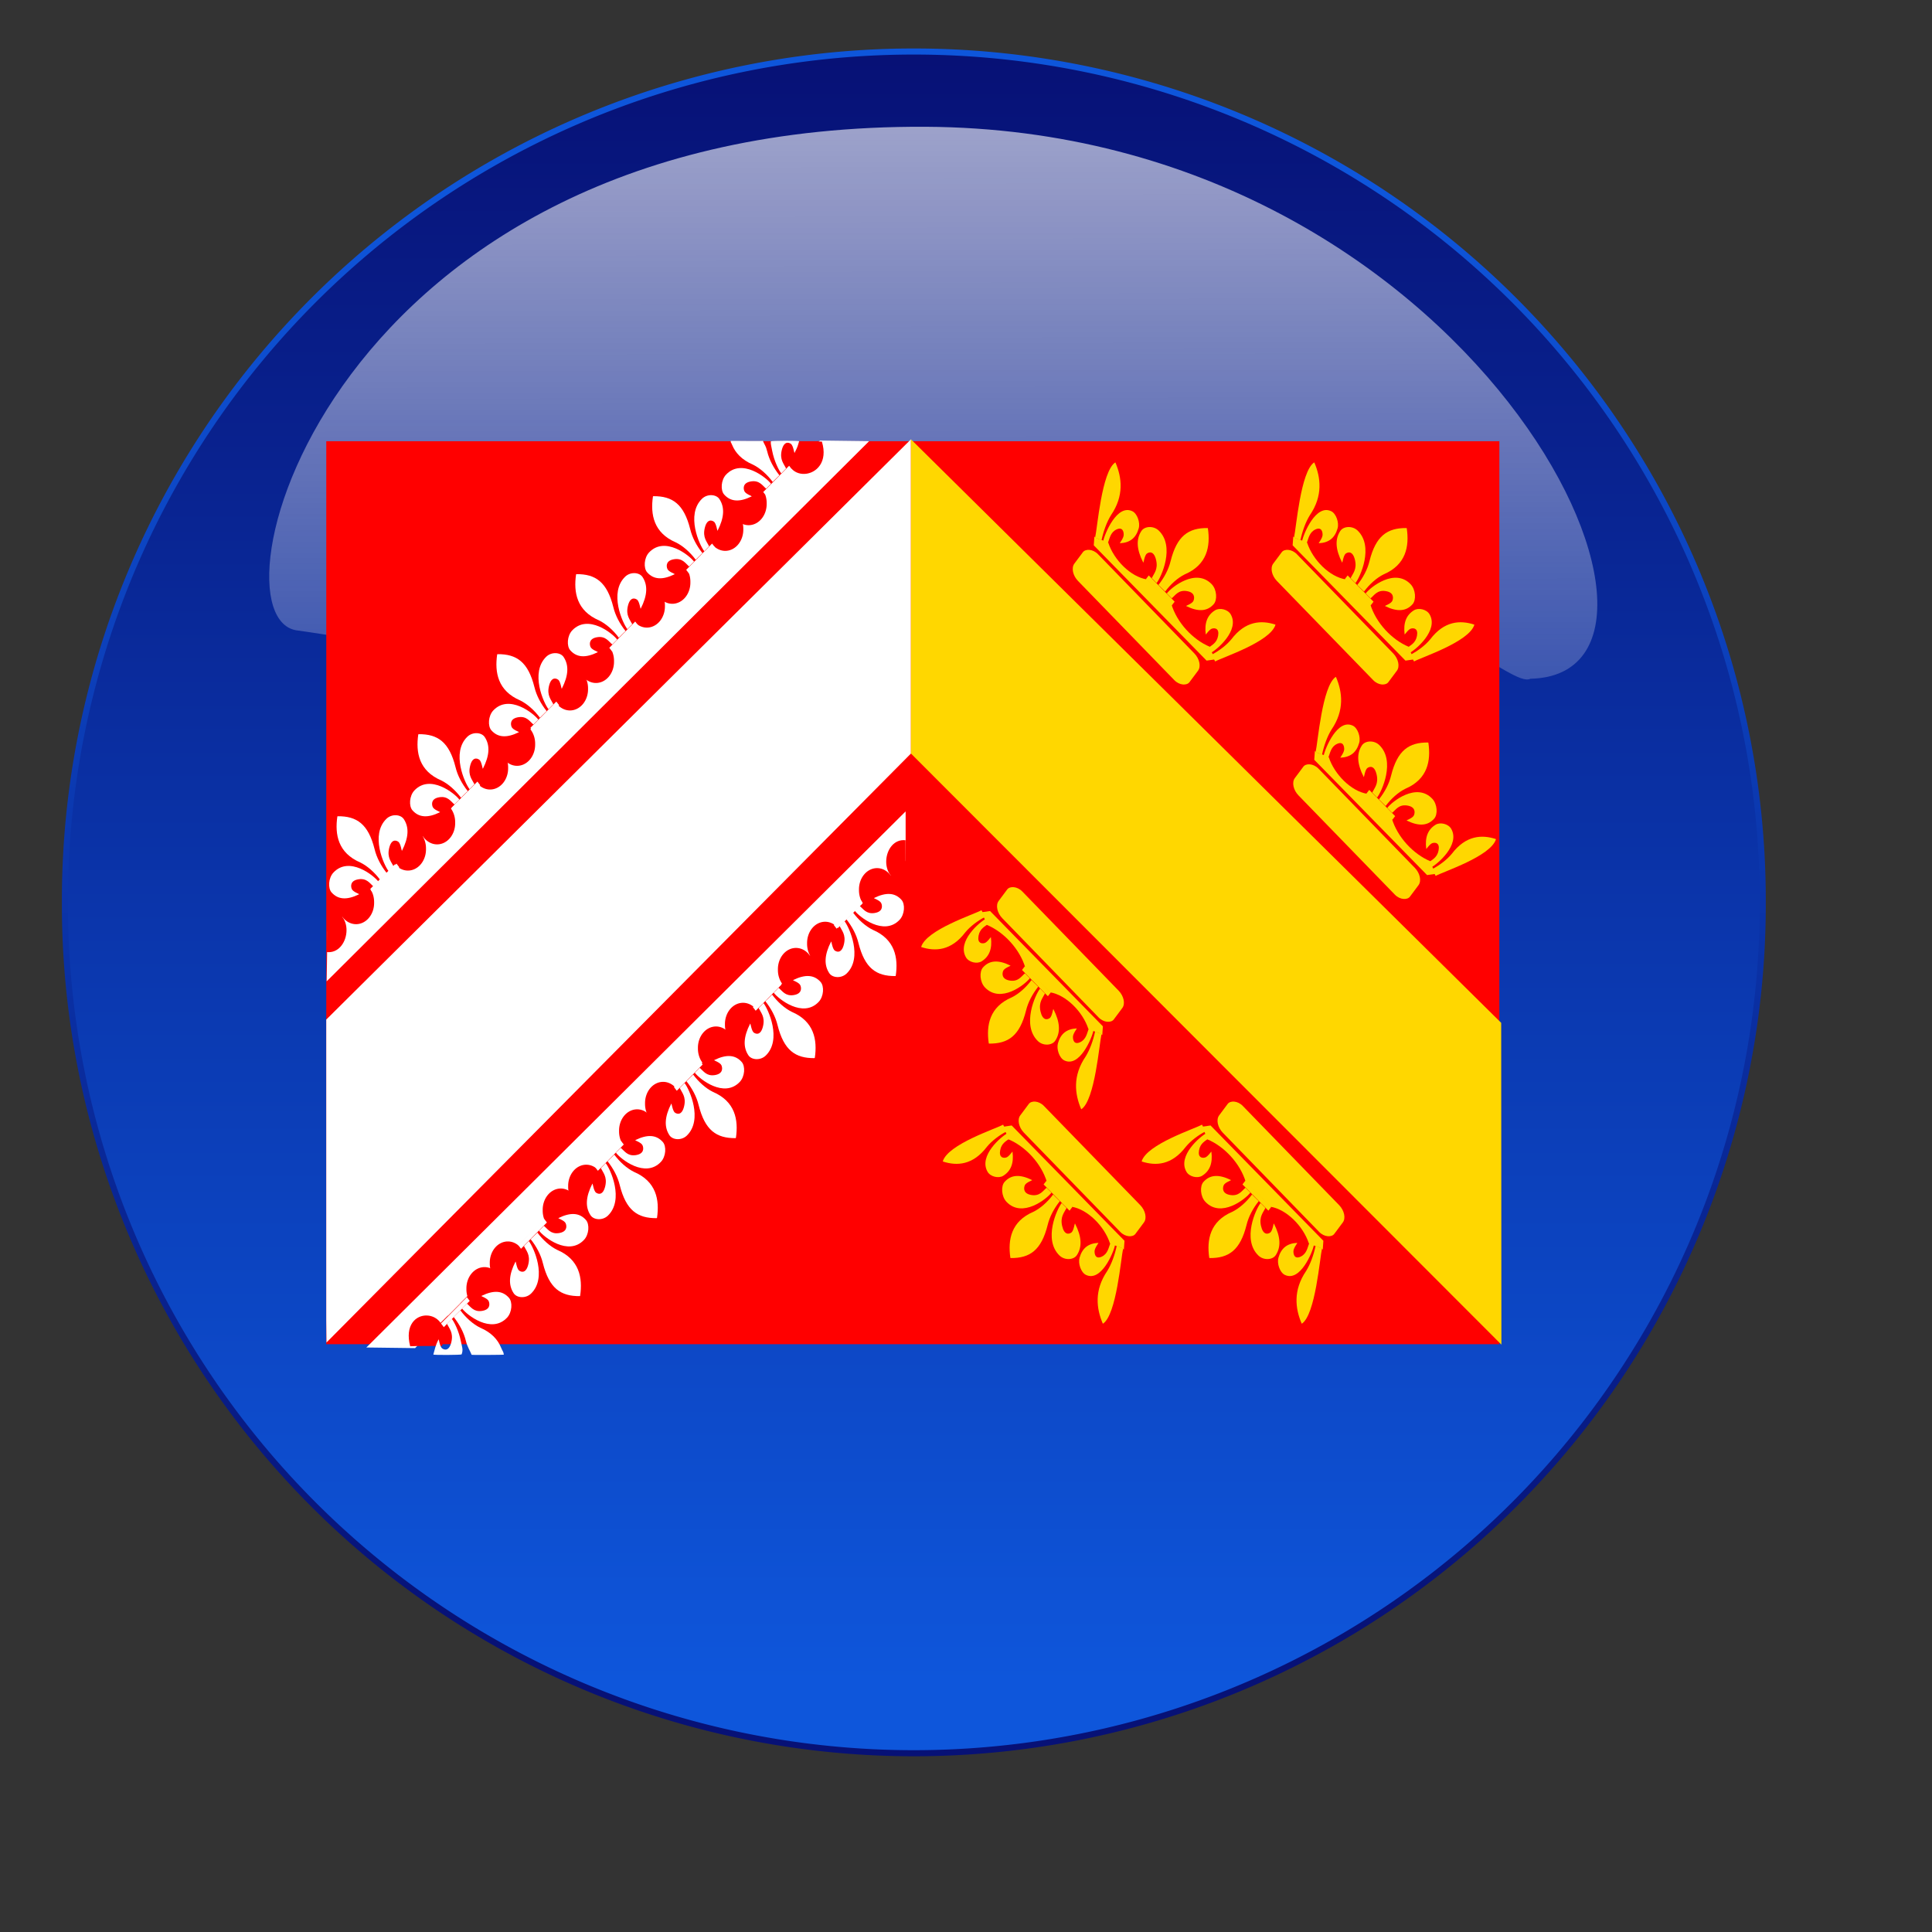 <?xml version="1.0"?><svg width="433.333" height="433.333" xmlns="http://www.w3.org/2000/svg" xmlns:xlink="http://www.w3.org/1999/xlink">
 <rect width="100%" height="100%" fill="#333333" stroke="none"/>
 <defs>
  <linearGradient id="linearGradient1702">
   <stop stop-color="#ffffff" stop-opacity="0.691" offset="0" id="stop1703"/>
   <stop stop-color="#ffffff" stop-opacity="0" offset="1" id="stop1704"/>
  </linearGradient>
  <linearGradient id="linearGradient1697">
   <stop stop-color="#0e56db" offset="0" id="stop1698"/>
   <stop stop-color="#071176" offset="1" id="stop1699"/>
  </linearGradient>
  <linearGradient y2="0" y1="0.962" xlink:href="#linearGradient1697" x2="0.435" x1="0.435" id="linearGradient1076"/>
  <linearGradient y2="0.934" y1="0.078" xlink:href="#linearGradient1697" x2="0.492" x1="0.492" id="linearGradient1077"/>
  <linearGradient y2="1.321" y1="-0.038" xlink:href="#linearGradient1702" x2="0.483" x1="0.479" id="linearGradient1078"/>
  <symbol xmlns:xlink="http://www.w3.org/1999/xlink" width="258.72pt" id="svg_181" height="6.1cm">
   <defs>

   </defs>
   <rect fill="#ff0000" fill-rule="evenodd" y="1.32" x="0.004" width="322.839" id="svg_180" height="215.002"/>
   <path fill="#ffffff" fill-rule="evenodd" stroke-width="0.994" stroke-opacity="0.548" id="svg_179" d="m0.33,118.08l-0.218,11.849l149.286,-128.621l-13.522,-0.148l-135.546,116.92l0,0l0,0l0,0l0,0l0,0z"/>
   <path fill="#ff0000" fill-rule="evenodd" transform="matrix(2.625, 0, 0, 2.664, 7.079, 200.994)" id="svg_178" d="m43.477,-69.386a1.895,1.895 0 1 0 -3.789,0a1.895,1.895 0 1 0 3.789,0z"/>
   <path fill="#ff0000" fill-rule="evenodd" transform="matrix(2.625, 0, 0, 2.664, 0.647, 207.106)" id="svg_177" d="m43.477,-69.386a1.895,1.895 0 1 0 -3.789,0a1.895,1.895 0 1 0 3.789,0z"/>
   <path fill="#ff0000" fill-rule="evenodd" transform="matrix(2.625, 0, 0, 2.664, -13.917, 219.707)" id="svg_176" d="m43.477,-69.386a1.895,1.895 0 1 0 -3.789,0a1.895,1.895 0 1 0 3.789,0z"/>
   <path fill="#ff0000" fill-rule="evenodd" transform="matrix(2.625, 0, 0, 2.664, -20.923, 225.379)" id="svg_175" d="m43.477,-69.386a1.895,1.895 0 1 0 -3.789,0a1.895,1.895 0 1 0 3.789,0z"/>
   <path fill="#ff0000" fill-rule="evenodd" transform="matrix(2.625, 0, 0, 2.664, -34.934, 238.564)" id="svg_174" d="m43.477,-69.386a1.895,1.895 0 1 0 -3.789,0a1.895,1.895 0 1 0 3.789,0z"/>
   <path fill="#ff0000" fill-rule="evenodd" transform="matrix(2.625, 0, 0, 2.664, -42.083, 245.105)" id="svg_173" d="m43.477,-69.386a1.895,1.895 0 1 0 -3.789,0a1.895,1.895 0 1 0 3.789,0z"/>
   <path fill="#ff0000" fill-rule="evenodd" transform="matrix(2.625, 0, 0, 2.664, -56.637, 258.29)" id="svg_172" d="m43.477,-69.386a1.895,1.895 0 1 0 -3.789,0a1.895,1.895 0 1 0 3.789,0z"/>
   <path fill="#ff0000" fill-rule="evenodd" transform="matrix(2.625, 0, 0, 2.664, -64.074, 263.931)" id="svg_171" d="m43.477,-69.386a1.895,1.895 0 1 0 -3.789,0a1.895,1.895 0 1 0 3.789,0z"/>
   <path fill="#ff0000" fill-rule="evenodd" transform="matrix(2.625, 0, 0, 2.664, -78.649, 276.993)" id="svg_170" d="m43.477,-69.386a1.895,1.895 0 1 0 -3.789,0a1.895,1.895 0 1 0 3.789,0z"/>
   <path fill="#ff0000" fill-rule="evenodd" transform="matrix(2.625, 0, 0, 2.664, -86.68, 283.228)" id="svg_169" d="m43.477,-69.386a1.895,1.895 0 1 0 -3.789,0a1.895,1.895 0 1 0 3.789,0z"/>
   <path fill="#ff0000" fill-rule="evenodd" transform="matrix(2.625, 0, 0, 2.664, -100.957, 295.993)" id="svg_168" d="m43.477,-69.386a1.895,1.895 0 1 0 -3.789,0a1.895,1.895 0 1 0 3.789,0z"/>
   <path fill="#ff0000" fill-rule="evenodd" stroke-opacity="0.548" id="svg_167" d="m0.36,112.939c7.882,0.297 6.028,10.613 -0.218,10.019c0,-0.297 0.144,-9.945 0.218,-10.019l0,0l0,0z"/>
   <path fill="#ff0000" fill-rule="evenodd" stroke-opacity="0.548" id="svg_166" d="m136.396,1.404c3.486,9.768 -13.152,10.707 -8.818,0.161c0.297,0 8.372,-0.218 8.744,-0.161l0.074,0l0,0l0,0l0,0l0,0l0,0z"/>
   <g font-size="12" fill="#ffffff" transform="matrix(1.863, -1.635, 1.367, 1.543, 69.931, 303.927)" id="svg_160">
    <path fill="#ffffff" fill-rule="evenodd" stroke-width="1.288" id="svg_165" d="m40.048,-90.488c1.4,-0.554 2.089,-1.393 2.163,-2.576c0.047,-0.712 -0.663,-1.546 -1.423,-1.566c-2.376,-0.064 -3.17,3.809 -3.156,4.754c0.1,-0 0.594,-0.01 0.717,-0.005c0.108,-0.597 0.015,-1.328 0.774,-1.945c0.759,-0.617 1.095,-0.147 1.19,0.233c0.095,0.38 -0.35,1.144 -0.265,1.106l0,0l0,0l0,-0l0,0l0,0z"/>
    <path fill="#ffffff" fill-rule="evenodd" stroke-width="1.288" id="svg_164" d="m33.703,-90.488c-1.4,-0.554 -2.089,-1.393 -2.163,-2.576c-0.047,-0.712 0.663,-1.546 1.423,-1.566c2.376,-0.064 3.17,3.809 3.156,4.754c-0.1,-0 -0.594,-0.01 -0.717,-0.005c-0.108,-0.597 -0.015,-1.328 -0.774,-1.945c-0.759,-0.617 -1.095,-0.147 -1.19,0.233c-0.095,0.38 0.35,1.144 0.265,1.106l0,0l0,0l0,0l0,0l0,0z"/>
    <path fill="#ffffff" fill-rule="evenodd" stroke-width="1.288" id="svg_163" d="m36.896,-99.148c1.614,1.679 2.048,3.386 0.971,6.12c-0.369,0.913 -0.525,2.009 -0.51,3.149c-0.156,0.004 -0.821,-0.004 -0.979,-0.015c0.014,-1.125 -0.173,-2.31 -0.541,-3.238c-1.246,-2.793 -0.348,-4.687 1.016,-6.016l0.021,0l0.021,0l0,0z"/>
    <path fill="#ffffff" fill-rule="evenodd" stroke-width="1.288" id="svg_162" d="m37.744,-89.234c0.33,0.882 0.914,1.215 1.391,1.449c-0.727,0.344 -1.567,-0.03 -1.725,-0.208c0.019,0.249 0.039,0.921 -0.052,1.375c-0.061,0.366 -0.217,0.577 -0.48,0.869c-0.272,-0.285 -0.441,-0.515 -0.532,-0.84c-0.11,-0.471 0.006,-1.138 -0.003,-1.388c-0.126,0.155 -1.131,0.528 -1.793,0.204c0.616,-0.268 1.213,-0.581 1.407,-1.478c0.072,0.004 1.605,0.004 1.787,0.004l0,0.013l0,0l0,0l0,0l0,0z"/>
    <rect fill="#ffffff" fill-rule="evenodd" stroke-width="1.179" y="-89.853" x="34.943" width="3.825" id="svg_161" height="0.569"/>
   </g>
   <g font-size="12" fill="#ffffff" transform="matrix(1.863, -1.635, 1.367, 1.543, 92.201, 284.387)" id="svg_154">
    <path fill="#ffffff" fill-rule="evenodd" stroke-width="1.288" id="svg_159" d="m40.048,-90.488c1.4,-0.554 2.089,-1.393 2.163,-2.576c0.047,-0.712 -0.663,-1.546 -1.423,-1.566c-2.376,-0.064 -3.17,3.809 -3.156,4.754c0.1,-0 0.594,-0.01 0.717,-0.005c0.108,-0.597 0.015,-1.328 0.774,-1.945c0.759,-0.617 1.095,-0.147 1.19,0.233c0.095,0.38 -0.35,1.144 -0.265,1.106l0,0l0,0l0,-0l0,0l0,0z"/>
    <path fill="#ffffff" fill-rule="evenodd" stroke-width="1.288" id="svg_158" d="m33.703,-90.488c-1.4,-0.554 -2.089,-1.393 -2.163,-2.576c-0.047,-0.712 0.663,-1.546 1.423,-1.566c2.376,-0.064 3.17,3.809 3.156,4.754c-0.1,-0 -0.594,-0.01 -0.717,-0.005c-0.108,-0.597 -0.015,-1.328 -0.774,-1.945c-0.759,-0.617 -1.095,-0.147 -1.19,0.233c-0.095,0.38 0.35,1.144 0.265,1.106l0,0l0,0l0,0l0,0l0,0z"/>
    <path fill="#ffffff" fill-rule="evenodd" stroke-width="1.288" id="svg_157" d="m36.896,-99.148c1.614,1.679 2.048,3.386 0.971,6.12c-0.369,0.913 -0.525,2.009 -0.51,3.149c-0.156,0.004 -0.821,-0.004 -0.979,-0.015c0.014,-1.125 -0.173,-2.31 -0.541,-3.238c-1.246,-2.793 -0.348,-4.687 1.016,-6.016l0.021,0l0.021,0l0,0z"/>
    <path fill="#ffffff" fill-rule="evenodd" stroke-width="1.288" id="svg_156" d="m37.744,-89.234c0.33,0.882 0.914,1.215 1.391,1.449c-0.727,0.344 -1.567,-0.03 -1.725,-0.208c0.019,0.249 0.039,0.921 -0.052,1.375c-0.061,0.366 -0.217,0.577 -0.48,0.869c-0.272,-0.285 -0.441,-0.515 -0.532,-0.84c-0.11,-0.471 0.006,-1.138 -0.003,-1.388c-0.126,0.155 -1.131,0.528 -1.793,0.204c0.616,-0.268 1.213,-0.581 1.407,-1.478c0.072,0.004 1.605,0.004 1.787,0.004l0,0.013l0,0l0,0l0,0l0,0z"/>
    <rect fill="#ffffff" fill-rule="evenodd" stroke-width="1.179" y="-89.853" x="34.943" width="3.825" id="svg_155" height="0.569"/>
   </g>
   <g font-size="12" fill="#ffffff" transform="matrix(1.863, -1.635, 1.367, 1.543, 113.915, 265.335)" id="svg_148">
    <path fill="#ffffff" fill-rule="evenodd" stroke-width="1.288" id="svg_153" d="m40.048,-90.488c1.4,-0.554 2.089,-1.393 2.163,-2.576c0.047,-0.712 -0.663,-1.546 -1.423,-1.566c-2.376,-0.064 -3.17,3.809 -3.156,4.754c0.1,-0 0.594,-0.01 0.717,-0.005c0.108,-0.597 0.015,-1.328 0.774,-1.945c0.759,-0.617 1.095,-0.147 1.19,0.233c0.095,0.38 -0.35,1.144 -0.265,1.106l0,0l0,0l0,-0l0,0l0,0z"/>
    <path fill="#ffffff" fill-rule="evenodd" stroke-width="1.288" id="svg_152" d="m33.703,-90.488c-1.4,-0.554 -2.089,-1.393 -2.163,-2.576c-0.047,-0.712 0.663,-1.546 1.423,-1.566c2.376,-0.064 3.17,3.809 3.156,4.754c-0.1,-0 -0.594,-0.01 -0.717,-0.005c-0.108,-0.597 -0.015,-1.328 -0.774,-1.945c-0.759,-0.617 -1.095,-0.147 -1.19,0.233c-0.095,0.38 0.35,1.144 0.265,1.106l0,0l0,0l0,0l0,0l0,0z"/>
    <path fill="#ffffff" fill-rule="evenodd" stroke-width="1.288" id="svg_151" d="m36.896,-99.148c1.614,1.679 2.048,3.386 0.971,6.12c-0.369,0.913 -0.525,2.009 -0.51,3.149c-0.156,0.004 -0.821,-0.004 -0.979,-0.015c0.014,-1.125 -0.173,-2.31 -0.541,-3.238c-1.246,-2.793 -0.348,-4.687 1.016,-6.016l0.021,0l0.021,0l0,0z"/>
    <path fill="#ffffff" fill-rule="evenodd" stroke-width="1.288" id="svg_150" d="m37.744,-89.234c0.33,0.882 0.914,1.215 1.391,1.449c-0.727,0.344 -1.567,-0.03 -1.725,-0.208c0.019,0.249 0.039,0.921 -0.052,1.375c-0.061,0.366 -0.217,0.577 -0.48,0.869c-0.272,-0.285 -0.441,-0.515 -0.532,-0.84c-0.11,-0.471 0.006,-1.138 -0.003,-1.388c-0.126,0.155 -1.131,0.528 -1.793,0.204c0.616,-0.268 1.213,-0.581 1.407,-1.478c0.072,0.004 1.605,0.004 1.787,0.004l0,0.013l0,0l0,0l0,0l0,0z"/>
    <rect fill="#ffffff" fill-rule="evenodd" stroke-width="1.179" y="-89.853" x="34.943" width="3.825" id="svg_149" height="0.569"/>
   </g>
   <g font-size="12" fill="#ffffff" transform="matrix(1.863, -1.635, 1.367, 1.543, 135.628, 246.283)" id="svg_142">
    <path fill="#ffffff" fill-rule="evenodd" stroke-width="1.288" id="svg_147" d="m40.048,-90.488c1.4,-0.554 2.089,-1.393 2.163,-2.576c0.047,-0.712 -0.663,-1.546 -1.423,-1.566c-2.376,-0.064 -3.17,3.809 -3.156,4.754c0.1,-0 0.594,-0.01 0.717,-0.005c0.108,-0.597 0.015,-1.328 0.774,-1.945c0.759,-0.617 1.095,-0.147 1.19,0.233c0.095,0.38 -0.35,1.144 -0.265,1.106l0,0l0,0l0,-0l0,0l0,0z"/>
    <path fill="#ffffff" fill-rule="evenodd" stroke-width="1.288" id="svg_146" d="m33.703,-90.488c-1.4,-0.554 -2.089,-1.393 -2.163,-2.576c-0.047,-0.712 0.663,-1.546 1.423,-1.566c2.376,-0.064 3.17,3.809 3.156,4.754c-0.1,-0 -0.594,-0.01 -0.717,-0.005c-0.108,-0.597 -0.015,-1.328 -0.774,-1.945c-0.759,-0.617 -1.095,-0.147 -1.19,0.233c-0.095,0.38 0.35,1.144 0.265,1.106l0,0l0,0l0,0l0,0l0,0z"/>
    <path fill="#ffffff" fill-rule="evenodd" stroke-width="1.288" id="svg_145" d="m36.896,-99.148c1.614,1.679 2.048,3.386 0.971,6.12c-0.369,0.913 -0.525,2.009 -0.51,3.149c-0.156,0.004 -0.821,-0.004 -0.979,-0.015c0.014,-1.125 -0.173,-2.31 -0.541,-3.238c-1.246,-2.793 -0.348,-4.687 1.016,-6.016l0.021,0l0.021,0l0,0z"/>
    <path fill="#ffffff" fill-rule="evenodd" stroke-width="1.288" id="svg_144" d="m37.744,-89.234c0.33,0.882 0.914,1.215 1.391,1.449c-0.727,0.344 -1.567,-0.03 -1.725,-0.208c0.019,0.249 0.039,0.921 -0.052,1.375c-0.061,0.366 -0.217,0.577 -0.48,0.869c-0.272,-0.285 -0.441,-0.515 -0.532,-0.84c-0.11,-0.471 0.006,-1.138 -0.003,-1.388c-0.126,0.155 -1.131,0.528 -1.793,0.204c0.616,-0.268 1.213,-0.581 1.407,-1.478c0.072,0.004 1.605,0.004 1.787,0.004l0,0.013l0,0l0,0l0,0l0,0z"/>
    <rect fill="#ffffff" fill-rule="evenodd" stroke-width="1.179" y="-89.853" x="34.943" width="3.825" id="svg_143" height="0.569"/>
   </g>
   <g font-size="12" fill="#ffffff" transform="matrix(1.863, -1.635, 1.367, 1.543, 156.785, 227.719)" id="svg_136">
    <path fill="#ffffff" fill-rule="evenodd" stroke-width="1.288" id="svg_141" d="m40.048,-90.488c1.4,-0.554 2.089,-1.393 2.163,-2.576c0.047,-0.712 -0.663,-1.546 -1.423,-1.566c-2.376,-0.064 -3.17,3.809 -3.156,4.754c0.1,-0 0.594,-0.01 0.717,-0.005c0.108,-0.597 0.015,-1.328 0.774,-1.945c0.759,-0.617 1.095,-0.147 1.19,0.233c0.095,0.38 -0.35,1.144 -0.265,1.106l0,0l0,0l0,-0l0,0l0,0z"/>
    <path fill="#ffffff" fill-rule="evenodd" stroke-width="1.288" id="svg_140" d="m33.703,-90.488c-1.4,-0.554 -2.089,-1.393 -2.163,-2.576c-0.047,-0.712 0.663,-1.546 1.423,-1.566c2.376,-0.064 3.17,3.809 3.156,4.754c-0.1,-0 -0.594,-0.01 -0.717,-0.005c-0.108,-0.597 -0.015,-1.328 -0.774,-1.945c-0.759,-0.617 -1.095,-0.147 -1.19,0.233c-0.095,0.38 0.35,1.144 0.265,1.106l0,0l0,0l0,0l0,0l0,0z"/>
    <path fill="#ffffff" fill-rule="evenodd" stroke-width="1.288" id="svg_139" d="m36.896,-99.148c1.614,1.679 2.048,3.386 0.971,6.12c-0.369,0.913 -0.525,2.009 -0.51,3.149c-0.156,0.004 -0.821,-0.004 -0.979,-0.015c0.014,-1.125 -0.173,-2.31 -0.541,-3.238c-1.246,-2.793 -0.348,-4.687 1.016,-6.016l0.021,0l0.021,0l0,0z"/>
    <path fill="#ffffff" fill-rule="evenodd" stroke-width="1.288" id="svg_138" d="m37.744,-89.234c0.33,0.882 0.914,1.215 1.391,1.449c-0.727,0.344 -1.567,-0.03 -1.725,-0.208c0.019,0.249 0.039,0.921 -0.052,1.375c-0.061,0.366 -0.217,0.577 -0.48,0.869c-0.272,-0.285 -0.441,-0.515 -0.532,-0.84c-0.11,-0.471 0.006,-1.138 -0.003,-1.388c-0.126,0.155 -1.131,0.528 -1.793,0.204c0.616,-0.268 1.213,-0.581 1.407,-1.478c0.072,0.004 1.605,0.004 1.787,0.004l0,0.013l0,0l0,0l0,0l0,0z"/>
    <rect fill="#ffffff" fill-rule="evenodd" stroke-width="1.179" y="-89.853" x="34.943" width="3.825" id="svg_137" height="0.569"/>
   </g>
   <path fill="#ffffff" fill-rule="evenodd" stroke-width="1.288" id="svg_135" d="m128.883,4.087c0.925,-1.571 0.843,-1.581 1.251,-2.756c0.081,-0.155 -7.746,-0.149 -7.78,0.029c-0.075,0.589 0.091,1.021 0.368,2.256c0.554,2.471 1.837,4.648 2.497,5.366c0.186,-0.164 1.094,-0.987 1.329,-1.181c-0.614,-1.098 -1.787,-2.074 -1.216,-4.267c0.571,-2.193 1.839,-2.016 2.535,-1.586c0.696,0.43 0.911,2.338 1.017,2.139l0,0l0,0l0,0l0,0l-0,0l0,0l0,0l0,0l0,0l0,0l0,0l0,0z"/>
   <path fill="#ffffff" fill-rule="evenodd" stroke-width="1.288" id="svg_134" d="m117.062,14.46c-3.365,1.433 -5.795,1.266 -7.551,-0.439c-1.061,-1.02 -0.878,-3.469 0.512,-4.742c4.338,-3.983 11.112,0.694 12.377,2.176c-0.187,0.163 -1.121,0.956 -1.343,1.164c-1.018,-0.744 -1.844,-2.024 -4.101,-1.735c-2.257,0.289 -2.24,1.563 -1.898,2.304c0.342,0.741 2.217,1.192 2.005,1.273l0,0l0,0l0,0l0,0l0,0z"/>
   <path fill="#ffffff" fill-rule="evenodd" stroke-width="1.288" id="svg_133" d="m120.167,1.228c0.499,1.085 0.748,1.013 1.181,2.508c0.561,2.013 1.768,3.959 3.353,5.692c-0.286,0.261 -1.536,1.337 -1.845,1.577c-1.512,-1.759 -3.479,-3.281 -5.433,-4.112c-1.535,-0.568 -2.743,-1.268 -3.681,-2.066c-0.938,-0.798 -1.605,-1.693 -2.058,-2.652c-0.453,-0.958 -0.296,-0.198 -0.377,-0.926c-0,-0.04 8.86,0.097 8.86,-0.021l0,0l0,0z"/>
   <path fill="#ffffff" fill-rule="evenodd" stroke-width="1.288" id="svg_132" d="m126.304,9.79c1.821,0.821 3.364,0.381 4.572,-0.038c-0.884,1.719 -2.96,2.516 -3.497,2.499c0.376,0.352 1.331,1.357 1.782,2.206c0.386,0.665 0.384,1.245 0.294,2.125c-0.898,0.005 -1.526,-0.074 -2.138,-0.426c-0.849,-0.546 -1.544,-1.767 -1.903,-2.135c-0.023,0.445 -1.386,2.664 -3.062,3.245c0.781,-1.421 1.465,-2.878 0.601,-4.581c0.14,-0.111 2.995,-2.619 3.334,-2.915l0.018,0.02l0,0l0,0l0,0l0,0z"/>
   <rect fill="#ffffff" fill-rule="evenodd" stroke-width="1.179" y="89.387" x="81.108" width="9.481" transform="matrix(0.752, -0.66, 0.663, 0.749, 0, 0)" id="svg_131" height="1.173"/>
   <path fill="#ffffff" fill-rule="evenodd" stroke-width="0.994" stroke-opacity="0.548" id="svg_130" d="m159.448,101.203l0,-11.741l-148.412,127.644l13.412,0.148l135,-116.052l0,0l0,0l0,0z"/>
   <path fill="#ff0000" fill-rule="evenodd" transform="matrix(-2.625, -3.20784e-16, 3.26856e-16, -2.664, 152.699, 18.289)" id="svg_129" d="m43.477,-69.386a1.895,1.895 0 1 0 -3.789,0a1.895,1.895 0 1 0 3.789,0z"/>
   <path fill="#ff0000" fill-rule="evenodd" transform="matrix(-2.625, -3.20784e-16, 3.26856e-16, -2.664, 159.13, 12.178)" id="svg_128" d="m43.477,-69.386a1.895,1.895 0 1 0 -3.789,0a1.895,1.895 0 1 0 3.789,0z"/>
   <path fill="#ff0000" fill-rule="evenodd" transform="matrix(-2.625, -3.20784e-16, 3.26856e-16, -2.664, 173.695, -0.424)" id="svg_127" d="m43.477,-69.386a1.895,1.895 0 1 0 -3.789,0a1.895,1.895 0 1 0 3.789,0z"/>
   <path fill="#ff0000" fill-rule="evenodd" transform="matrix(-2.625, -3.20784e-16, 3.26856e-16, -2.664, 180.7, -6.095)" id="svg_126" d="m43.477,-69.386a1.895,1.895 0 1 0 -3.789,0a1.895,1.895 0 1 0 3.789,0z"/>
   <path fill="#ff0000" fill-rule="evenodd" transform="matrix(-2.625, -3.20784e-16, 3.26856e-16, -2.664, 194.711, -19.28)" id="svg_125" d="m43.477,-69.386a1.895,1.895 0 1 0 -3.789,0a1.895,1.895 0 1 0 3.789,0z"/>
   <path fill="#ff0000" fill-rule="evenodd" transform="matrix(-2.625, -3.20784e-16, 3.26856e-16, -2.664, 201.86, -25.822)" id="svg_124" d="m43.477,-69.386a1.895,1.895 0 1 0 -3.789,0a1.895,1.895 0 1 0 3.789,0z"/>
   <path fill="#ff0000" fill-rule="evenodd" transform="matrix(-2.625, -3.20784e-16, 3.26856e-16, -2.664, 216.415, -39.007)" id="svg_123" d="m43.477,-69.386a1.895,1.895 0 1 0 -3.789,0a1.895,1.895 0 1 0 3.789,0z"/>
   <path fill="#ff0000" fill-rule="evenodd" transform="matrix(-2.625, -3.20784e-16, 3.26856e-16, -2.664, 223.851, -44.648)" id="svg_122" d="m43.477,-69.386a1.895,1.895 0 1 0 -3.789,0a1.895,1.895 0 1 0 3.789,0z"/>
   <path fill="#ff0000" fill-rule="evenodd" transform="matrix(-2.625, -3.20784e-16, 3.26856e-16, -2.664, 238.426, -57.71)" id="svg_121" d="m43.477,-69.386a1.895,1.895 0 1 0 -3.789,0a1.895,1.895 0 1 0 3.789,0z"/>
   <path fill="#ff0000" fill-rule="evenodd" transform="matrix(-2.625, -3.20784e-16, 3.26856e-16, -2.664, 246.457, -63.944)" id="svg_120" d="m43.477,-69.386a1.895,1.895 0 1 0 -3.789,0a1.895,1.895 0 1 0 3.789,0z"/>
   <path fill="#ff0000" fill-rule="evenodd" transform="matrix(-2.625, -3.20784e-16, 3.26856e-16, -2.664, 260.735, -76.71)" id="svg_119" d="m43.477,-69.386a1.895,1.895 0 1 0 -3.789,0a1.895,1.895 0 1 0 3.789,0z"/>
   <path fill="#ff0000" fill-rule="evenodd" stroke-opacity="0.548" id="svg_118" d="m159.417,106.345c-7.882,-0.297 -6.247,-10.613 0,-10.019c0,0.297 0.074,9.945 0,10.019l0,-0z"/>
   <path fill="#ff0000" fill-rule="evenodd" stroke-opacity="0.548" id="svg_117" d="m23.097,216.816c-3.049,-10.094 12.344,-9.426 8.775,-0.074c-0.297,0 -8.329,0 -8.7,0.074l-0.074,0l0,0l0,0z"/>
   <g font-size="12" fill="#ffffff" transform="matrix(-1.863, 1.635, -1.367, -1.543, 89.847, -84.644)" id="svg_111">
    <path fill="#ffffff" fill-rule="evenodd" stroke-width="1.288" id="svg_116" d="m40.048,-90.488c1.4,-0.554 2.089,-1.393 2.163,-2.576c0.047,-0.712 -0.663,-1.546 -1.423,-1.566c-2.376,-0.064 -3.17,3.809 -3.156,4.754c0.1,-0 0.594,-0.01 0.717,-0.005c0.108,-0.597 0.015,-1.328 0.774,-1.945c0.759,-0.617 1.095,-0.147 1.19,0.233c0.095,0.38 -0.35,1.144 -0.265,1.106l0,0l0,0l0,-0l0,0l0,0z"/>
    <path fill="#ffffff" fill-rule="evenodd" stroke-width="1.288" id="svg_115" d="m33.703,-90.488c-1.4,-0.554 -2.089,-1.393 -2.163,-2.576c-0.047,-0.712 0.663,-1.546 1.423,-1.566c2.376,-0.064 3.17,3.809 3.156,4.754c-0.1,-0 -0.594,-0.01 -0.717,-0.005c-0.108,-0.597 -0.015,-1.328 -0.774,-1.945c-0.759,-0.617 -1.095,-0.147 -1.19,0.233c-0.095,0.38 0.35,1.144 0.265,1.106l0,0l0,0l0,0l0,0l0,0z"/>
    <path fill="#ffffff" fill-rule="evenodd" stroke-width="1.288" id="svg_114" d="m36.896,-99.148c1.614,1.679 2.048,3.386 0.971,6.12c-0.369,0.913 -0.525,2.009 -0.51,3.149c-0.156,0.004 -0.821,-0.004 -0.979,-0.015c0.014,-1.125 -0.173,-2.31 -0.541,-3.238c-1.246,-2.793 -0.348,-4.687 1.016,-6.016l0.021,0l0.021,0l0,0z"/>
    <path fill="#ffffff" fill-rule="evenodd" stroke-width="1.288" id="svg_113" d="m37.744,-89.234c0.33,0.882 0.914,1.215 1.391,1.449c-0.727,0.344 -1.567,-0.03 -1.725,-0.208c0.019,0.249 0.039,0.921 -0.052,1.375c-0.061,0.366 -0.217,0.577 -0.48,0.869c-0.272,-0.285 -0.441,-0.515 -0.532,-0.84c-0.11,-0.471 0.006,-1.138 -0.003,-1.388c-0.126,0.155 -1.131,0.528 -1.793,0.204c0.616,-0.268 1.213,-0.581 1.407,-1.478c0.072,0.004 1.605,0.004 1.787,0.004l0,0.013l0,0l0,0l0,0l0,0z"/>
    <rect fill="#ffffff" fill-rule="evenodd" stroke-width="1.179" y="-89.853" x="34.943" width="3.825" id="svg_112" height="0.569"/>
   </g>
   <g font-size="12" fill="#ffffff" transform="matrix(-1.863, 1.635, -1.367, -1.543, 67.576, -65.103)" id="svg_105">
    <path fill="#ffffff" fill-rule="evenodd" stroke-width="1.288" id="svg_110" d="m40.048,-90.488c1.4,-0.554 2.089,-1.393 2.163,-2.576c0.047,-0.712 -0.663,-1.546 -1.423,-1.566c-2.376,-0.064 -3.17,3.809 -3.156,4.754c0.1,-0 0.594,-0.01 0.717,-0.005c0.108,-0.597 0.015,-1.328 0.774,-1.945c0.759,-0.617 1.095,-0.147 1.19,0.233c0.095,0.38 -0.35,1.144 -0.265,1.106l0,0l0,0l0,-0l0,0l0,0z"/>
    <path fill="#ffffff" fill-rule="evenodd" stroke-width="1.288" id="svg_109" d="m33.703,-90.488c-1.4,-0.554 -2.089,-1.393 -2.163,-2.576c-0.047,-0.712 0.663,-1.546 1.423,-1.566c2.376,-0.064 3.17,3.809 3.156,4.754c-0.1,-0 -0.594,-0.01 -0.717,-0.005c-0.108,-0.597 -0.015,-1.328 -0.774,-1.945c-0.759,-0.617 -1.095,-0.147 -1.19,0.233c-0.095,0.38 0.35,1.144 0.265,1.106l0,0l0,0l0,0l0,0l0,0z"/>
    <path fill="#ffffff" fill-rule="evenodd" stroke-width="1.288" id="svg_108" d="m36.896,-99.148c1.614,1.679 2.048,3.386 0.971,6.12c-0.369,0.913 -0.525,2.009 -0.51,3.149c-0.156,0.004 -0.821,-0.004 -0.979,-0.015c0.014,-1.125 -0.173,-2.31 -0.541,-3.238c-1.246,-2.793 -0.348,-4.687 1.016,-6.016l0.021,0l0.021,0l0,0z"/>
    <path fill="#ffffff" fill-rule="evenodd" stroke-width="1.288" id="svg_107" d="m37.744,-89.234c0.33,0.882 0.914,1.215 1.391,1.449c-0.727,0.344 -1.567,-0.03 -1.725,-0.208c0.019,0.249 0.039,0.921 -0.052,1.375c-0.061,0.366 -0.217,0.577 -0.48,0.869c-0.272,-0.285 -0.441,-0.515 -0.532,-0.84c-0.11,-0.471 0.006,-1.138 -0.003,-1.388c-0.126,0.155 -1.131,0.528 -1.793,0.204c0.616,-0.268 1.213,-0.581 1.407,-1.478c0.072,0.004 1.605,0.004 1.787,0.004l0,0.013l0,0l0,0l0,0l0,0z"/>
    <rect fill="#ffffff" fill-rule="evenodd" stroke-width="1.179" y="-89.853" x="34.943" width="3.825" id="svg_106" height="0.569"/>
   </g>
   <g font-size="12" fill="#ffffff" transform="matrix(-1.863, 1.635, -1.367, -1.543, 45.863, -46.051)" id="svg_99">
    <path fill="#ffffff" fill-rule="evenodd" stroke-width="1.288" id="svg_104" d="m40.048,-90.488c1.4,-0.554 2.089,-1.393 2.163,-2.576c0.047,-0.712 -0.663,-1.546 -1.423,-1.566c-2.376,-0.064 -3.17,3.809 -3.156,4.754c0.1,-0 0.594,-0.01 0.717,-0.005c0.108,-0.597 0.015,-1.328 0.774,-1.945c0.759,-0.617 1.095,-0.147 1.19,0.233c0.095,0.38 -0.35,1.144 -0.265,1.106l0,0l0,0l0,-0l0,0l0,0z"/>
    <path fill="#ffffff" fill-rule="evenodd" stroke-width="1.288" id="svg_103" d="m33.703,-90.488c-1.4,-0.554 -2.089,-1.393 -2.163,-2.576c-0.047,-0.712 0.663,-1.546 1.423,-1.566c2.376,-0.064 3.17,3.809 3.156,4.754c-0.1,-0 -0.594,-0.01 -0.717,-0.005c-0.108,-0.597 -0.015,-1.328 -0.774,-1.945c-0.759,-0.617 -1.095,-0.147 -1.19,0.233c-0.095,0.38 0.35,1.144 0.265,1.106l0,0l0,0l0,0l0,0l0,0z"/>
    <path fill="#ffffff" fill-rule="evenodd" stroke-width="1.288" id="svg_102" d="m36.896,-99.148c1.614,1.679 2.048,3.386 0.971,6.12c-0.369,0.913 -0.525,2.009 -0.51,3.149c-0.156,0.004 -0.821,-0.004 -0.979,-0.015c0.014,-1.125 -0.173,-2.31 -0.541,-3.238c-1.246,-2.793 -0.348,-4.687 1.016,-6.016l0.021,0l0.021,0l0,0z"/>
    <path fill="#ffffff" fill-rule="evenodd" stroke-width="1.288" id="svg_101" d="m37.744,-89.234c0.33,0.882 0.914,1.215 1.391,1.449c-0.727,0.344 -1.567,-0.03 -1.725,-0.208c0.019,0.249 0.039,0.921 -0.052,1.375c-0.061,0.366 -0.217,0.577 -0.48,0.869c-0.272,-0.285 -0.441,-0.515 -0.532,-0.84c-0.11,-0.471 0.006,-1.138 -0.003,-1.388c-0.126,0.155 -1.131,0.528 -1.793,0.204c0.616,-0.268 1.213,-0.581 1.407,-1.478c0.072,0.004 1.605,0.004 1.787,0.004l0,0.013l0,0l0,0l0,0l0,0z"/>
    <rect fill="#ffffff" fill-rule="evenodd" stroke-width="1.179" y="-89.853" x="34.943" width="3.825" id="svg_100" height="0.569"/>
   </g>
   <g font-size="12" fill="#ffffff" transform="matrix(-1.863, 1.635, -1.367, -1.543, 24.149, -26.999)" id="svg_93">
    <path fill="#ffffff" fill-rule="evenodd" stroke-width="1.288" id="svg_98" d="m40.048,-90.488c1.4,-0.554 2.089,-1.393 2.163,-2.576c0.047,-0.712 -0.663,-1.546 -1.423,-1.566c-2.376,-0.064 -3.17,3.809 -3.156,4.754c0.1,-0 0.594,-0.01 0.717,-0.005c0.108,-0.597 0.015,-1.328 0.774,-1.945c0.759,-0.617 1.095,-0.147 1.19,0.233c0.095,0.38 -0.35,1.144 -0.265,1.106l0,0l0,0l0,-0l0,0l0,0z"/>
    <path fill="#ffffff" fill-rule="evenodd" stroke-width="1.288" id="svg_97" d="m33.703,-90.488c-1.4,-0.554 -2.089,-1.393 -2.163,-2.576c-0.047,-0.712 0.663,-1.546 1.423,-1.566c2.376,-0.064 3.17,3.809 3.156,4.754c-0.1,-0 -0.594,-0.01 -0.717,-0.005c-0.108,-0.597 -0.015,-1.328 -0.774,-1.945c-0.759,-0.617 -1.095,-0.147 -1.19,0.233c-0.095,0.38 0.35,1.144 0.265,1.106l0,0l0,0l0,0l0,0l0,0z"/>
    <path fill="#ffffff" fill-rule="evenodd" stroke-width="1.288" id="svg_96" d="m36.896,-99.148c1.614,1.679 2.048,3.386 0.971,6.12c-0.369,0.913 -0.525,2.009 -0.51,3.149c-0.156,0.004 -0.821,-0.004 -0.979,-0.015c0.014,-1.125 -0.173,-2.31 -0.541,-3.238c-1.246,-2.793 -0.348,-4.687 1.016,-6.016l0.021,0l0.021,0l0,0z"/>
    <path fill="#ffffff" fill-rule="evenodd" stroke-width="1.288" id="svg_95" d="m37.744,-89.234c0.33,0.882 0.914,1.215 1.391,1.449c-0.727,0.344 -1.567,-0.03 -1.725,-0.208c0.019,0.249 0.039,0.921 -0.052,1.375c-0.061,0.366 -0.217,0.577 -0.48,0.869c-0.272,-0.285 -0.441,-0.515 -0.532,-0.84c-0.11,-0.471 0.006,-1.138 -0.003,-1.388c-0.126,0.155 -1.131,0.528 -1.793,0.204c0.616,-0.268 1.213,-0.581 1.407,-1.478c0.072,0.004 1.605,0.004 1.787,0.004l0,0.013l0,0l0,0l0,0l0,0z"/>
    <rect fill="#ffffff" fill-rule="evenodd" stroke-width="1.179" y="-89.853" x="34.943" width="3.825" id="svg_94" height="0.569"/>
   </g>
   <g font-size="12" fill="#ffffff" transform="matrix(-1.863, 1.635, -1.367, -1.543, 2.992, -8.435)" id="svg_87">
    <path fill="#ffffff" fill-rule="evenodd" stroke-width="1.288" id="svg_92" d="m40.048,-90.488c1.4,-0.554 2.089,-1.393 2.163,-2.576c0.047,-0.712 -0.663,-1.546 -1.423,-1.566c-2.376,-0.064 -3.17,3.809 -3.156,4.754c0.1,-0 0.594,-0.01 0.717,-0.005c0.108,-0.597 0.015,-1.328 0.774,-1.945c0.759,-0.617 1.095,-0.147 1.19,0.233c0.095,0.38 -0.35,1.144 -0.265,1.106l0,0l0,0l0,-0l0,0l0,0z"/>
    <path fill="#ffffff" fill-rule="evenodd" stroke-width="1.288" id="svg_91" d="m33.703,-90.488c-1.4,-0.554 -2.089,-1.393 -2.163,-2.576c-0.047,-0.712 0.663,-1.546 1.423,-1.566c2.376,-0.064 3.17,3.809 3.156,4.754c-0.1,-0 -0.594,-0.01 -0.717,-0.005c-0.108,-0.597 -0.015,-1.328 -0.774,-1.945c-0.759,-0.617 -1.095,-0.147 -1.19,0.233c-0.095,0.38 0.35,1.144 0.265,1.106l0,0l0,0l0,0l0,0l0,0z"/>
    <path fill="#ffffff" fill-rule="evenodd" stroke-width="1.288" id="svg_90" d="m36.896,-99.148c1.614,1.679 2.048,3.386 0.971,6.12c-0.369,0.913 -0.525,2.009 -0.51,3.149c-0.156,0.004 -0.821,-0.004 -0.979,-0.015c0.014,-1.125 -0.173,-2.31 -0.541,-3.238c-1.246,-2.793 -0.348,-4.687 1.016,-6.016l0.021,0l0.021,0l0,0z"/>
    <path fill="#ffffff" fill-rule="evenodd" stroke-width="1.288" id="svg_89" d="m37.744,-89.234c0.33,0.882 0.914,1.215 1.391,1.449c-0.727,0.344 -1.567,-0.03 -1.725,-0.208c0.019,0.249 0.039,0.921 -0.052,1.375c-0.061,0.366 -0.217,0.577 -0.48,0.869c-0.272,-0.285 -0.441,-0.515 -0.532,-0.84c-0.11,-0.471 0.006,-1.138 -0.003,-1.388c-0.126,0.155 -1.131,0.528 -1.793,0.204c0.616,-0.268 1.213,-0.581 1.407,-1.478c0.072,0.004 1.605,0.004 1.787,0.004l0,0.013l0,0l0,0l0,0l0,0z"/>
    <rect fill="#ffffff" fill-rule="evenodd" stroke-width="1.179" y="-89.853" x="34.943" width="3.825" id="svg_88" height="0.569"/>
   </g>
   <path fill="#ffffff" fill-rule="evenodd" stroke-width="1.288" id="svg_86" d="m30.894,215.196c-0.925,1.572 -1.018,2.407 -1.425,3.583c-0.081,0.155 7.679,0.121 7.78,-0.029c0.512,-1.155 0.084,-1.847 -0.193,-3.083c-0.554,-2.471 -1.837,-4.648 -2.497,-5.366c-0.186,0.164 -1.094,0.987 -1.329,1.18c0.614,1.098 1.787,2.075 1.216,4.267c-0.571,2.193 -1.839,2.016 -2.535,1.586c-0.696,-0.431 -0.911,-2.338 -1.017,-2.139l0,0l0,0l0,0l0,0l0,0l0,0l0,0l0,0l0,0l0,0l0,0z"/>
   <path fill="#ffffff" fill-rule="evenodd" stroke-width="1.288" id="svg_85" d="m42.715,204.824c3.365,-1.433 5.795,-1.266 7.551,0.439c1.061,1.02 0.878,3.469 -0.512,4.742c-4.338,3.983 -11.112,-0.694 -12.377,-2.176c0.187,-0.163 1.121,-0.956 1.343,-1.164c1.018,0.744 1.844,2.025 4.101,1.735c2.257,-0.289 2.24,-1.563 1.898,-2.304c-0.342,-0.741 -2.217,-1.192 -2.005,-1.272l0,0l0,0l0,0l0,0l0,0z"/>
   <path fill="#ffffff" fill-rule="evenodd" stroke-width="1.288" id="svg_84" d="m40.004,218.839c-0.499,-1.085 -1.142,-1.796 -1.575,-3.291c-0.561,-2.013 -1.767,-3.959 -3.353,-5.692c0.286,-0.261 1.536,-1.337 1.845,-1.577c1.512,1.759 3.479,3.281 5.433,4.112c1.535,0.568 2.743,1.268 3.681,2.066c0.938,0.798 1.605,1.693 2.058,2.652c0.453,0.958 0.69,0.981 0.771,1.709c0,0.04 -8.783,0.11 -8.86,0.021l0,0z"/>
   <path fill="#ffffff" fill-rule="evenodd" stroke-width="1.288" id="svg_83" d="m33.473,209.494c-1.821,-0.821 -3.364,-0.381 -4.571,0.038c0.884,-1.719 2.96,-2.516 3.497,-2.499c-0.376,-0.352 -1.331,-1.357 -1.782,-2.206c-0.386,-0.665 -0.384,-1.245 -0.294,-2.125c0.897,-0.005 1.526,0.074 2.138,0.426c0.849,0.546 1.544,1.767 1.903,2.135c0.023,-0.445 1.386,-2.664 3.061,-3.245c-0.781,1.421 -1.465,2.878 -0.601,4.581c-0.14,0.111 -2.995,2.619 -3.334,2.915l-0.018,-0.02l0,0l0,0l0,0l0,0z"/>
   <rect fill="#ffffff" fill-rule="evenodd" stroke-width="1.179" y="-180.825" x="106.923" width="9.481" transform="matrix(-0.752, 0.66, -0.663, -0.749, 0, 0)" id="svg_82" height="1.173"/>
   <path fill="#ffffff" fill-rule="evenodd" stroke-opacity="0.548" id="svg_81" d="m-0.904,139.806l161.812,-138.936l0,74.812l-160.841,140.232l-0.971,-76.108l0,0z"/>
   <path fill="#ffd700" fill-rule="evenodd" stroke-opacity="0.548" id="svg_80" d="m323.346,139.806l-162.437,-138.936l0,74.812l162.498,140.745l-0.06,-76.62l0,0z"/>
   <g font-size="12" fill="#ffd700" transform="matrix(1.904, 0, 0, 1.9, -48.496, 226.698)" id="svg_67">
    <rect fill="#ffd700" fill-rule="evenodd" stroke-width="1.179" y="-169.233" x="-56.246" width="22.305" transform="matrix(-0.746, -0.666, -0.652, 0.758, 0, 0)" ry="1.264" rx="1.816" id="svg_79" height="4.427"/>
    <path fill="#ffd700" fill-rule="evenodd" stroke-width="1.288" transform="matrix(-0.979, -0.86, -0.718, 0.812, 117.794, 4.5)" id="svg_78" d="m40.048,-90.488c1.4,-0.554 2.089,-1.393 2.163,-2.576c0.047,-0.712 -0.663,-1.546 -1.423,-1.566c-2.376,-0.064 -3.17,3.809 -3.156,4.754c0.1,-0 0.594,-0.01 0.717,-0.005c0.108,-0.597 0.015,-1.328 0.774,-1.945c0.759,-0.617 1.095,-0.147 1.19,0.233c0.095,0.38 -0.35,1.144 -0.265,1.106l0,0l0,0l0,-0l0,0l0,0z"/>
    <path fill="#ffd700" fill-rule="evenodd" stroke-width="1.288" transform="matrix(-0.979, -0.86, -0.718, 0.812, 117.794, 4.5)" id="svg_77" d="m33.703,-90.488c-1.4,-0.554 -2.089,-1.393 -2.163,-2.576c-0.047,-0.712 0.663,-1.546 1.423,-1.566c2.376,-0.064 3.17,3.809 3.156,4.754c-0.1,-0 -0.594,-0.01 -0.717,-0.005c-0.108,-0.597 -0.015,-1.328 -0.774,-1.945c-0.759,-0.617 -1.095,-0.147 -1.19,0.233c-0.095,0.38 0.35,1.144 0.265,1.106l0,0l0,0l0,0l0,0l0,0z"/>
    <path fill="#ffd700" fill-rule="evenodd" stroke-width="1.288" transform="matrix(-0.979, -0.86, -0.718, 0.812, 117.794, 4.5)" id="svg_76" d="m36.896,-99.148c1.614,1.679 2.048,3.386 0.971,6.12c-0.369,0.913 -0.525,2.009 -0.51,3.149c-0.156,0.004 -0.821,-0.004 -0.979,-0.015c0.014,-1.125 -0.173,-2.31 -0.541,-3.238c-1.246,-2.793 -0.348,-4.687 1.016,-6.016l0.021,0l0.021,0l0,0z"/>
    <rect fill="#ffd700" fill-rule="evenodd" stroke-width="1.179" y="-89.853" x="34.943" width="3.825" transform="matrix(-0.979, -0.86, -0.718, 0.812, 117.794, 4.5)" id="svg_75" height="0.569"/>
    <g fill="#ffd700" id="svg_72">
     <path fill="#ffd700" fill-rule="evenodd" stroke-width="1.288" id="svg_74" d="m140.191,-105.835c1.459,-0.059 2.329,-0.673 2.714,-1.869c0.234,-0.718 -0.209,-1.841 -0.916,-2.14c-2.209,-0.938 -3.986,2.774 -4.225,3.756c0.094,0.036 0.56,0.208 0.673,0.258c0.261,-0.577 0.369,-1.367 1.245,-1.726c0.876,-0.359 1.065,0.25 1.053,0.677c-0.012,0.427 -0.634,1.054 -0.543,1.045l0,0l0,0l0,0l0,0l0,0z"/>
     <path fill="#ffd700" fill-rule="evenodd" stroke-width="1.288" id="svg_73" d="m139.51,-115.957c-1.96,1.143 -2.587,8.239 -2.905,9.411c0.145,0.061 0.771,0.297 0.921,0.344c0.287,-1.168 0.778,-2.324 1.37,-3.149c1.913,-2.429 1.576,-4.717 0.653,-6.59l-0.02,-0.008l-0.02,-0.008l0,0l0,0z"/>
    </g>
    <g fill="#ffd700" transform="matrix(-0.184, -0.983, -0.983, 0.184, 74.353, 62.866)" id="svg_69">
     <path fill="#ffd700" fill-rule="evenodd" stroke-width="1.288" id="svg_71" d="m140.191,-105.835c1.459,-0.059 2.329,-0.673 2.714,-1.869c0.234,-0.718 -0.209,-1.841 -0.916,-2.14c-2.209,-0.938 -3.986,2.774 -4.225,3.756c0.094,0.036 0.56,0.208 0.673,0.258c0.261,-0.577 0.369,-1.367 1.245,-1.726c0.876,-0.359 1.065,0.25 1.053,0.677c-0.012,0.427 -0.634,1.054 -0.543,1.045l0,0l0,0l0,0l0,0l0,0z"/>
     <path fill="#ffd700" fill-rule="evenodd" stroke-width="1.288" id="svg_70" d="m139.51,-115.957c-1.96,1.143 -2.587,8.239 -2.905,9.411c0.145,0.061 0.771,0.297 0.921,0.344c0.287,-1.168 0.778,-2.324 1.37,-3.149c1.913,-2.429 1.576,-4.717 0.653,-6.59l-0.02,-0.008l-0.02,-0.008l0,0l0,0z"/>
    </g>
    <path fill="#ffd700" fill-rule="evenodd" stroke-opacity="0.548" stroke-width="0.625" id="svg_68" d="m144.072,-101.305l3.546,3.078c0.806,2.367 3.143,4.498 5.561,5.366c0,0.316 0.645,1.263 0.806,1.578l-1.27,0.159l-16.308,-14.448l0.09,-1.099c0.322,0.316 1.451,0.474 2.015,0.789c0.806,2.131 3.223,4.261 5.561,4.577l0,0l0,0z"/>
   </g>
   <g font-size="12" fill="#ffd700" transform="matrix(1.904, 0, 0, 1.9, 6.235, 226.698)" id="svg_54">
    <rect fill="#ffd700" fill-rule="evenodd" stroke-width="1.179" y="-169.233" x="-56.246" width="22.305" transform="matrix(-0.746, -0.666, -0.652, 0.758, 0, 0)" ry="1.264" rx="1.816" id="svg_66" height="4.427"/>
    <path fill="#ffd700" fill-rule="evenodd" stroke-width="1.288" transform="matrix(-0.979, -0.86, -0.718, 0.812, 117.794, 4.5)" id="svg_65" d="m40.048,-90.488c1.4,-0.554 2.089,-1.393 2.163,-2.576c0.047,-0.712 -0.663,-1.546 -1.423,-1.566c-2.376,-0.064 -3.17,3.809 -3.156,4.754c0.1,-0 0.594,-0.01 0.717,-0.005c0.108,-0.597 0.015,-1.328 0.774,-1.945c0.759,-0.617 1.095,-0.147 1.19,0.233c0.095,0.38 -0.35,1.144 -0.265,1.106l0,0l0,0l0,-0l0,0l0,0z"/>
    <path fill="#ffd700" fill-rule="evenodd" stroke-width="1.288" transform="matrix(-0.979, -0.86, -0.718, 0.812, 117.794, 4.5)" id="svg_64" d="m33.703,-90.488c-1.4,-0.554 -2.089,-1.393 -2.163,-2.576c-0.047,-0.712 0.663,-1.546 1.423,-1.566c2.376,-0.064 3.17,3.809 3.156,4.754c-0.1,-0 -0.594,-0.01 -0.717,-0.005c-0.108,-0.597 -0.015,-1.328 -0.774,-1.945c-0.759,-0.617 -1.095,-0.147 -1.19,0.233c-0.095,0.38 0.35,1.144 0.265,1.106l0,0l0,0l0,0l0,0l0,0z"/>
    <path fill="#ffd700" fill-rule="evenodd" stroke-width="1.288" transform="matrix(-0.979, -0.86, -0.718, 0.812, 117.794, 4.5)" id="svg_63" d="m36.896,-99.148c1.614,1.679 2.048,3.386 0.971,6.12c-0.369,0.913 -0.525,2.009 -0.51,3.149c-0.156,0.004 -0.821,-0.004 -0.979,-0.015c0.014,-1.125 -0.173,-2.31 -0.541,-3.238c-1.246,-2.793 -0.348,-4.687 1.016,-6.016l0.021,0l0.021,0l0,0z"/>
    <rect fill="#ffd700" fill-rule="evenodd" stroke-width="1.179" y="-89.853" x="34.943" width="3.825" transform="matrix(-0.979, -0.86, -0.718, 0.812, 117.794, 4.5)" id="svg_62" height="0.569"/>
    <g fill="#ffd700" id="svg_59">
     <path fill="#ffd700" fill-rule="evenodd" stroke-width="1.288" id="svg_61" d="m140.191,-105.835c1.459,-0.059 2.329,-0.673 2.714,-1.869c0.234,-0.718 -0.209,-1.841 -0.916,-2.14c-2.209,-0.938 -3.986,2.774 -4.225,3.756c0.094,0.036 0.56,0.208 0.673,0.258c0.261,-0.577 0.369,-1.367 1.245,-1.726c0.876,-0.359 1.065,0.25 1.053,0.677c-0.012,0.427 -0.634,1.054 -0.543,1.045l0,0l0,0l0,0l0,0l0,0z"/>
     <path fill="#ffd700" fill-rule="evenodd" stroke-width="1.288" id="svg_60" d="m139.51,-115.957c-1.96,1.143 -2.587,8.239 -2.905,9.411c0.145,0.061 0.771,0.297 0.921,0.344c0.287,-1.168 0.778,-2.324 1.37,-3.149c1.913,-2.429 1.576,-4.717 0.653,-6.59l-0.02,-0.008l-0.02,-0.008l0,0l0,0z"/>
    </g>
    <g fill="#ffd700" transform="matrix(-0.184, -0.983, -0.983, 0.184, 74.353, 62.866)" id="svg_56">
     <path fill="#ffd700" fill-rule="evenodd" stroke-width="1.288" id="svg_58" d="m140.191,-105.835c1.459,-0.059 2.329,-0.673 2.714,-1.869c0.234,-0.718 -0.209,-1.841 -0.916,-2.14c-2.209,-0.938 -3.986,2.774 -4.225,3.756c0.094,0.036 0.56,0.208 0.673,0.258c0.261,-0.577 0.369,-1.367 1.245,-1.726c0.876,-0.359 1.065,0.25 1.053,0.677c-0.012,0.427 -0.634,1.054 -0.543,1.045l0,0l0,0l0,0l0,0l0,0z"/>
     <path fill="#ffd700" fill-rule="evenodd" stroke-width="1.288" id="svg_57" d="m139.51,-115.957c-1.96,1.143 -2.587,8.239 -2.905,9.411c0.145,0.061 0.771,0.297 0.921,0.344c0.287,-1.168 0.778,-2.324 1.37,-3.149c1.913,-2.429 1.576,-4.717 0.653,-6.59l-0.02,-0.008l-0.02,-0.008l0,0l0,0z"/>
    </g>
    <path fill="#ffd700" fill-rule="evenodd" stroke-opacity="0.548" stroke-width="0.625" id="svg_55" d="m144.072,-101.305l3.546,3.078c0.806,2.367 3.143,4.498 5.561,5.366c0,0.316 0.645,1.263 0.806,1.578l-1.27,0.159l-16.308,-14.448l0.09,-1.099c0.322,0.316 1.451,0.474 2.015,0.789c0.806,2.131 3.223,4.261 5.561,4.577l0,0l0,0z"/>
   </g>
   <g font-size="12" fill="#ffd700" transform="matrix(1.904, 0, 0, 1.9, 12.184, 277.76)" id="svg_41">
    <rect fill="#ffd700" fill-rule="evenodd" stroke-width="1.179" y="-169.233" x="-56.246" width="22.305" transform="matrix(-0.746, -0.666, -0.652, 0.758, 0, 0)" ry="1.264" rx="1.816" id="svg_53" height="4.427"/>
    <path fill="#ffd700" fill-rule="evenodd" stroke-width="1.288" transform="matrix(-0.979, -0.86, -0.718, 0.812, 117.794, 4.5)" id="svg_52" d="m40.048,-90.488c1.4,-0.554 2.089,-1.393 2.163,-2.576c0.047,-0.712 -0.663,-1.546 -1.423,-1.566c-2.376,-0.064 -3.17,3.809 -3.156,4.754c0.1,-0 0.594,-0.01 0.717,-0.005c0.108,-0.597 0.015,-1.328 0.774,-1.945c0.759,-0.617 1.095,-0.147 1.19,0.233c0.095,0.38 -0.35,1.144 -0.265,1.106l0,0l0,0l0,-0l0,0l0,0z"/>
    <path fill="#ffd700" fill-rule="evenodd" stroke-width="1.288" transform="matrix(-0.979, -0.86, -0.718, 0.812, 117.794, 4.5)" id="svg_51" d="m33.703,-90.488c-1.4,-0.554 -2.089,-1.393 -2.163,-2.576c-0.047,-0.712 0.663,-1.546 1.423,-1.566c2.376,-0.064 3.17,3.809 3.156,4.754c-0.1,-0 -0.594,-0.01 -0.717,-0.005c-0.108,-0.597 -0.015,-1.328 -0.774,-1.945c-0.759,-0.617 -1.095,-0.147 -1.19,0.233c-0.095,0.38 0.35,1.144 0.265,1.106l0,0l0,0l0,0l0,0l0,0z"/>
    <path fill="#ffd700" fill-rule="evenodd" stroke-width="1.288" transform="matrix(-0.979, -0.86, -0.718, 0.812, 117.794, 4.5)" id="svg_50" d="m36.896,-99.148c1.614,1.679 2.048,3.386 0.971,6.12c-0.369,0.913 -0.525,2.009 -0.51,3.149c-0.156,0.004 -0.821,-0.004 -0.979,-0.015c0.014,-1.125 -0.173,-2.31 -0.541,-3.238c-1.246,-2.793 -0.348,-4.687 1.016,-6.016l0.021,0l0.021,0l0,0z"/>
    <rect fill="#ffd700" fill-rule="evenodd" stroke-width="1.179" y="-89.853" x="34.943" width="3.825" transform="matrix(-0.979, -0.86, -0.718, 0.812, 117.794, 4.5)" id="svg_49" height="0.569"/>
    <g fill="#ffd700" id="svg_46">
     <path fill="#ffd700" fill-rule="evenodd" stroke-width="1.288" id="svg_48" d="m140.191,-105.835c1.459,-0.059 2.329,-0.673 2.714,-1.869c0.234,-0.718 -0.209,-1.841 -0.916,-2.14c-2.209,-0.938 -3.986,2.774 -4.225,3.756c0.094,0.036 0.56,0.208 0.673,0.258c0.261,-0.577 0.369,-1.367 1.245,-1.726c0.876,-0.359 1.065,0.25 1.053,0.677c-0.012,0.427 -0.634,1.054 -0.543,1.045l0,0l0,0l0,0l0,0l0,0z"/>
     <path fill="#ffd700" fill-rule="evenodd" stroke-width="1.288" id="svg_47" d="m139.51,-115.957c-1.96,1.143 -2.587,8.239 -2.905,9.411c0.145,0.061 0.771,0.297 0.921,0.344c0.287,-1.168 0.778,-2.324 1.37,-3.149c1.913,-2.429 1.576,-4.717 0.653,-6.59l-0.02,-0.008l-0.02,-0.008l0,0l0,0z"/>
    </g>
    <g fill="#ffd700" transform="matrix(-0.184, -0.983, -0.983, 0.184, 74.353, 62.866)" id="svg_43">
     <path fill="#ffd700" fill-rule="evenodd" stroke-width="1.288" id="svg_45" d="m140.191,-105.835c1.459,-0.059 2.329,-0.673 2.714,-1.869c0.234,-0.718 -0.209,-1.841 -0.916,-2.14c-2.209,-0.938 -3.986,2.774 -4.225,3.756c0.094,0.036 0.56,0.208 0.673,0.258c0.261,-0.577 0.369,-1.367 1.245,-1.726c0.876,-0.359 1.065,0.25 1.053,0.677c-0.012,0.427 -0.634,1.054 -0.543,1.045l0,0l0,0l0,0l0,0l0,0z"/>
     <path fill="#ffd700" fill-rule="evenodd" stroke-width="1.288" id="svg_44" d="m139.51,-115.957c-1.96,1.143 -2.587,8.239 -2.905,9.411c0.145,0.061 0.771,0.297 0.921,0.344c0.287,-1.168 0.778,-2.324 1.37,-3.149c1.913,-2.429 1.576,-4.717 0.653,-6.59l-0.02,-0.008l-0.02,-0.008l0,0l0,0z"/>
    </g>
    <path fill="#ffd700" fill-rule="evenodd" stroke-opacity="0.548" stroke-width="0.625" id="svg_42" d="m144.072,-101.305l3.546,3.078c0.806,2.367 3.143,4.498 5.561,5.366c0,0.316 0.645,1.263 0.806,1.578l-1.27,0.159l-16.308,-14.448l0.09,-1.099c0.322,0.316 1.451,0.474 2.015,0.789c0.806,2.131 3.223,4.261 5.561,4.577l0,0l0,0z"/>
   </g>
   <g font-size="12" fill="#ffd700" transform="matrix(-1.904, -2.32672e-16, 2.33125e-16, -1.9, 534.131, -8.892)" id="svg_28">
    <rect fill="#ffd700" fill-rule="evenodd" stroke-width="1.179" y="-169.233" x="-56.246" width="22.305" transform="matrix(-0.746, -0.666, -0.652, 0.758, 0, 0)" ry="1.264" rx="1.816" id="svg_40" height="4.427"/>
    <path fill="#ffd700" fill-rule="evenodd" stroke-width="1.288" transform="matrix(-0.979, -0.86, -0.718, 0.812, 117.794, 4.5)" id="svg_39" d="m40.048,-90.488c1.4,-0.554 2.089,-1.393 2.163,-2.576c0.047,-0.712 -0.663,-1.546 -1.423,-1.566c-2.376,-0.064 -3.17,3.809 -3.156,4.754c0.1,-0 0.594,-0.01 0.717,-0.005c0.108,-0.597 0.015,-1.328 0.774,-1.945c0.759,-0.617 1.095,-0.147 1.19,0.233c0.095,0.38 -0.35,1.144 -0.265,1.106l0,0l0,0l0,-0l0,0l0,0z"/>
    <path fill="#ffd700" fill-rule="evenodd" stroke-width="1.288" transform="matrix(-0.979, -0.86, -0.718, 0.812, 117.794, 4.5)" id="svg_38" d="m33.703,-90.488c-1.4,-0.554 -2.089,-1.393 -2.163,-2.576c-0.047,-0.712 0.663,-1.546 1.423,-1.566c2.376,-0.064 3.17,3.809 3.156,4.754c-0.1,-0 -0.594,-0.01 -0.717,-0.005c-0.108,-0.597 -0.015,-1.328 -0.774,-1.945c-0.759,-0.617 -1.095,-0.147 -1.19,0.233c-0.095,0.38 0.35,1.144 0.265,1.106l0,0l0,0l0,0l0,0l0,0z"/>
    <path fill="#ffd700" fill-rule="evenodd" stroke-width="1.288" transform="matrix(-0.979, -0.86, -0.718, 0.812, 117.794, 4.5)" id="svg_37" d="m36.896,-99.148c1.614,1.679 2.048,3.386 0.971,6.12c-0.369,0.913 -0.525,2.009 -0.51,3.149c-0.156,0.004 -0.821,-0.004 -0.979,-0.015c0.014,-1.125 -0.173,-2.31 -0.541,-3.238c-1.246,-2.793 -0.348,-4.687 1.016,-6.016l0.021,0l0.021,0l0,0z"/>
    <rect fill="#ffd700" fill-rule="evenodd" stroke-width="1.179" y="-89.853" x="34.943" width="3.825" transform="matrix(-0.979, -0.86, -0.718, 0.812, 117.794, 4.5)" id="svg_36" height="0.569"/>
    <g fill="#ffd700" id="svg_33">
     <path fill="#ffd700" fill-rule="evenodd" stroke-width="1.288" id="svg_35" d="m140.191,-105.835c1.459,-0.059 2.329,-0.673 2.714,-1.869c0.234,-0.718 -0.209,-1.841 -0.916,-2.14c-2.209,-0.938 -3.986,2.774 -4.225,3.756c0.094,0.036 0.56,0.208 0.673,0.258c0.261,-0.577 0.369,-1.367 1.245,-1.726c0.876,-0.359 1.065,0.25 1.053,0.677c-0.012,0.427 -0.634,1.054 -0.543,1.045l0,0l0,0l0,0l0,0l0,0z"/>
     <path fill="#ffd700" fill-rule="evenodd" stroke-width="1.288" id="svg_34" d="m139.51,-115.957c-1.96,1.143 -2.587,8.239 -2.905,9.411c0.145,0.061 0.771,0.297 0.921,0.344c0.287,-1.168 0.778,-2.324 1.37,-3.149c1.913,-2.429 1.576,-4.717 0.653,-6.59l-0.02,-0.008l-0.02,-0.008l0,0l0,0z"/>
    </g>
    <g fill="#ffd700" transform="matrix(-0.184, -0.983, -0.983, 0.184, 74.353, 62.866)" id="svg_30">
     <path fill="#ffd700" fill-rule="evenodd" stroke-width="1.288" id="svg_32" d="m140.191,-105.835c1.459,-0.059 2.329,-0.673 2.714,-1.869c0.234,-0.718 -0.209,-1.841 -0.916,-2.14c-2.209,-0.938 -3.986,2.774 -4.225,3.756c0.094,0.036 0.56,0.208 0.673,0.258c0.261,-0.577 0.369,-1.367 1.245,-1.726c0.876,-0.359 1.065,0.25 1.053,0.677c-0.012,0.427 -0.634,1.054 -0.543,1.045l0,0l0,0l0,0l0,0l0,0z"/>
     <path fill="#ffd700" fill-rule="evenodd" stroke-width="1.288" id="svg_31" d="m139.51,-115.957c-1.96,1.143 -2.587,8.239 -2.905,9.411c0.145,0.061 0.771,0.297 0.921,0.344c0.287,-1.168 0.778,-2.324 1.37,-3.149c1.913,-2.429 1.576,-4.717 0.653,-6.59l-0.02,-0.008l-0.02,-0.008l0,0l0,0z"/>
    </g>
    <path fill="#ffd700" fill-rule="evenodd" stroke-opacity="0.548" stroke-width="0.625" id="svg_29" d="m144.072,-101.305l3.546,3.078c0.806,2.367 3.143,4.498 5.561,5.366c0,0.316 0.645,1.263 0.806,1.578l-1.27,0.159l-16.308,-14.448l0.09,-1.099c0.322,0.316 1.451,0.474 2.015,0.789c0.806,2.131 3.223,4.261 5.561,4.577l0,0l0,0z"/>
   </g>
   <g font-size="12" fill="#ffd700" transform="matrix(-1.904, -2.32672e-16, 2.33125e-16, -1.9, 479.4, -8.892)" id="svg_15">
    <rect fill="#ffd700" fill-rule="evenodd" stroke-width="1.179" y="-169.233" x="-56.246" width="22.305" transform="matrix(-0.746, -0.666, -0.652, 0.758, 0, 0)" ry="1.264" rx="1.816" id="svg_27" height="4.427"/>
    <path fill="#ffd700" fill-rule="evenodd" stroke-width="1.288" transform="matrix(-0.979, -0.86, -0.718, 0.812, 117.794, 4.5)" id="svg_26" d="m40.048,-90.488c1.4,-0.554 2.089,-1.393 2.163,-2.576c0.047,-0.712 -0.663,-1.546 -1.423,-1.566c-2.376,-0.064 -3.17,3.809 -3.156,4.754c0.1,-0 0.594,-0.01 0.717,-0.005c0.108,-0.597 0.015,-1.328 0.774,-1.945c0.759,-0.617 1.095,-0.147 1.19,0.233c0.095,0.38 -0.35,1.144 -0.265,1.106l0,0l0,0l0,-0l0,0l0,0z"/>
    <path fill="#ffd700" fill-rule="evenodd" stroke-width="1.288" transform="matrix(-0.979, -0.86, -0.718, 0.812, 117.794, 4.5)" id="svg_25" d="m33.703,-90.488c-1.4,-0.554 -2.089,-1.393 -2.163,-2.576c-0.047,-0.712 0.663,-1.546 1.423,-1.566c2.376,-0.064 3.17,3.809 3.156,4.754c-0.1,-0 -0.594,-0.01 -0.717,-0.005c-0.108,-0.597 -0.015,-1.328 -0.774,-1.945c-0.759,-0.617 -1.095,-0.147 -1.19,0.233c-0.095,0.38 0.35,1.144 0.265,1.106l0,0l0,0l0,0l0,0l0,0z"/>
    <path fill="#ffd700" fill-rule="evenodd" stroke-width="1.288" transform="matrix(-0.979, -0.86, -0.718, 0.812, 117.794, 4.5)" id="svg_24" d="m36.896,-99.148c1.614,1.679 2.048,3.386 0.971,6.12c-0.369,0.913 -0.525,2.009 -0.51,3.149c-0.156,0.004 -0.821,-0.004 -0.979,-0.015c0.014,-1.125 -0.173,-2.31 -0.541,-3.238c-1.246,-2.793 -0.348,-4.687 1.016,-6.016l0.021,0l0.021,0l0,0z"/>
    <rect fill="#ffd700" fill-rule="evenodd" stroke-width="1.179" y="-89.853" x="34.943" width="3.825" transform="matrix(-0.979, -0.86, -0.718, 0.812, 117.794, 4.5)" id="svg_23" height="0.569"/>
    <g fill="#ffd700" id="svg_20">
     <path fill="#ffd700" fill-rule="evenodd" stroke-width="1.288" id="svg_22" d="m140.191,-105.835c1.459,-0.059 2.329,-0.673 2.714,-1.869c0.234,-0.718 -0.209,-1.841 -0.916,-2.14c-2.209,-0.938 -3.986,2.774 -4.225,3.756c0.094,0.036 0.56,0.208 0.673,0.258c0.261,-0.577 0.369,-1.367 1.245,-1.726c0.876,-0.359 1.065,0.25 1.053,0.677c-0.012,0.427 -0.634,1.054 -0.543,1.045l0,0l0,0l0,0l0,0l0,0z"/>
     <path fill="#ffd700" fill-rule="evenodd" stroke-width="1.288" id="svg_21" d="m139.51,-115.957c-1.96,1.143 -2.587,8.239 -2.905,9.411c0.145,0.061 0.771,0.297 0.921,0.344c0.287,-1.168 0.778,-2.324 1.37,-3.149c1.913,-2.429 1.576,-4.717 0.653,-6.59l-0.02,-0.008l-0.02,-0.008l0,0l0,0z"/>
    </g>
    <g fill="#ffd700" transform="matrix(-0.184, -0.983, -0.983, 0.184, 74.353, 62.866)" id="svg_17">
     <path fill="#ffd700" fill-rule="evenodd" stroke-width="1.288" id="svg_19" d="m140.191,-105.835c1.459,-0.059 2.329,-0.673 2.714,-1.869c0.234,-0.718 -0.209,-1.841 -0.916,-2.14c-2.209,-0.938 -3.986,2.774 -4.225,3.756c0.094,0.036 0.56,0.208 0.673,0.258c0.261,-0.577 0.369,-1.367 1.245,-1.726c0.876,-0.359 1.065,0.25 1.053,0.677c-0.012,0.427 -0.634,1.054 -0.543,1.045l0,0l0,0l0,0l0,0l0,0z"/>
     <path fill="#ffd700" fill-rule="evenodd" stroke-width="1.288" id="svg_18" d="m139.51,-115.957c-1.96,1.143 -2.587,8.239 -2.905,9.411c0.145,0.061 0.771,0.297 0.921,0.344c0.287,-1.168 0.778,-2.324 1.37,-3.149c1.913,-2.429 1.576,-4.717 0.653,-6.59l-0.02,-0.008l-0.02,-0.008l0,0l0,0z"/>
    </g>
    <path fill="#ffd700" fill-rule="evenodd" stroke-opacity="0.548" stroke-width="0.625" id="svg_16" d="m144.072,-101.305l3.546,3.078c0.806,2.367 3.143,4.498 5.561,5.366c0,0.316 0.645,1.263 0.806,1.578l-1.27,0.159l-16.308,-14.448l0.09,-1.099c0.322,0.316 1.451,0.474 2.015,0.789c0.806,2.131 3.223,4.261 5.561,4.577l0,0l0,0z"/>
   </g>
   <g font-size="12" fill="#ffd700" transform="matrix(-1.904, -2.32672e-16, 2.33125e-16, -1.9, 473.451, -59.953)" id="svg_2">
    <rect fill="#ffd700" fill-rule="evenodd" stroke-width="1.179" y="-169.233" x="-56.246" width="22.305" transform="matrix(-0.746, -0.666, -0.652, 0.758, 0, 0)" ry="1.264" rx="1.816" id="svg_14" height="4.427"/>
    <path fill="#ffd700" fill-rule="evenodd" stroke-width="1.288" transform="matrix(-0.979, -0.86, -0.718, 0.812, 117.794, 4.5)" id="svg_13" d="m40.048,-90.488c1.4,-0.554 2.089,-1.393 2.163,-2.576c0.047,-0.712 -0.663,-1.546 -1.423,-1.566c-2.376,-0.064 -3.17,3.809 -3.156,4.754c0.1,-0 0.594,-0.01 0.717,-0.005c0.108,-0.597 0.015,-1.328 0.774,-1.945c0.759,-0.617 1.095,-0.147 1.19,0.233c0.095,0.38 -0.35,1.144 -0.265,1.106l0,0l0,0l0,-0l0,0l0,0z"/>
    <path fill="#ffd700" fill-rule="evenodd" stroke-width="1.288" transform="matrix(-0.979, -0.86, -0.718, 0.812, 117.794, 4.5)" id="svg_12" d="m33.703,-90.488c-1.4,-0.554 -2.089,-1.393 -2.163,-2.576c-0.047,-0.712 0.663,-1.546 1.423,-1.566c2.376,-0.064 3.17,3.809 3.156,4.754c-0.1,-0 -0.594,-0.01 -0.717,-0.005c-0.108,-0.597 -0.015,-1.328 -0.774,-1.945c-0.759,-0.617 -1.095,-0.147 -1.19,0.233c-0.095,0.38 0.35,1.144 0.265,1.106l0,0l0,0l0,0l0,0l0,0z"/>
    <path fill="#ffd700" fill-rule="evenodd" stroke-width="1.288" transform="matrix(-0.979, -0.86, -0.718, 0.812, 117.794, 4.5)" id="svg_11" d="m36.896,-99.148c1.614,1.679 2.048,3.386 0.971,6.12c-0.369,0.913 -0.525,2.009 -0.51,3.149c-0.156,0.004 -0.821,-0.004 -0.979,-0.015c0.014,-1.125 -0.173,-2.31 -0.541,-3.238c-1.246,-2.793 -0.348,-4.687 1.016,-6.016l0.021,0l0.021,0l0,0z"/>
    <rect fill="#ffd700" fill-rule="evenodd" stroke-width="1.179" y="-89.853" x="34.943" width="3.825" transform="matrix(-0.979, -0.86, -0.718, 0.812, 117.794, 4.5)" id="svg_10" height="0.569"/>
    <g fill="#ffd700" id="svg_7">
     <path fill="#ffd700" fill-rule="evenodd" stroke-width="1.288" id="svg_9" d="m140.191,-105.835c1.459,-0.059 2.329,-0.673 2.714,-1.869c0.234,-0.718 -0.209,-1.841 -0.916,-2.14c-2.209,-0.938 -3.986,2.774 -4.225,3.756c0.094,0.036 0.56,0.208 0.673,0.258c0.261,-0.577 0.369,-1.367 1.245,-1.726c0.876,-0.359 1.065,0.25 1.053,0.677c-0.012,0.427 -0.634,1.054 -0.543,1.045l0,0l0,0l0,0l0,0l0,0z"/>
     <path fill="#ffd700" fill-rule="evenodd" stroke-width="1.288" id="svg_8" d="m139.51,-115.957c-1.96,1.143 -2.587,8.239 -2.905,9.411c0.145,0.061 0.771,0.297 0.921,0.344c0.287,-1.168 0.778,-2.324 1.37,-3.149c1.913,-2.429 1.576,-4.717 0.653,-6.59l-0.02,-0.008l-0.02,-0.008l0,0l0,0z"/>
    </g>
    <g fill="#ffd700" transform="matrix(-0.184, -0.983, -0.983, 0.184, 74.353, 62.866)" id="svg_4">
     <path fill="#ffd700" fill-rule="evenodd" stroke-width="1.288" id="svg_6" d="m140.191,-105.835c1.459,-0.059 2.329,-0.673 2.714,-1.869c0.234,-0.718 -0.209,-1.841 -0.916,-2.14c-2.209,-0.938 -3.986,2.774 -4.225,3.756c0.094,0.036 0.56,0.208 0.673,0.258c0.261,-0.577 0.369,-1.367 1.245,-1.726c0.876,-0.359 1.065,0.25 1.053,0.677c-0.012,0.427 -0.634,1.054 -0.543,1.045l0,0l0,0l0,0l0,0l0,0z"/>
     <path fill="#ffd700" fill-rule="evenodd" stroke-width="1.288" id="svg_5" d="m139.51,-115.957c-1.96,1.143 -2.587,8.239 -2.905,9.411c0.145,0.061 0.771,0.297 0.921,0.344c0.287,-1.168 0.778,-2.324 1.37,-3.149c1.913,-2.429 1.576,-4.717 0.653,-6.59l-0.02,-0.008l-0.02,-0.008l0,0l0,0z"/>
    </g>
    <path fill="#ffd700" fill-rule="evenodd" stroke-opacity="0.548" stroke-width="0.625" id="svg_3" d="m144.072,-101.305l3.546,3.078c0.806,2.367 3.143,4.498 5.561,5.366c0,0.316 0.645,1.263 0.806,1.578l-1.27,0.159l-16.308,-14.448l0.09,-1.099c0.322,0.316 1.451,0.474 2.015,0.789c0.806,2.131 3.223,4.261 5.561,4.577l0,0l0,0z"/>
   </g>
  </symbol>
 </defs>
 <g>
  <title>Layer 1</title>
  <g id="layer1">
   <path fill="url(#linearGradient1076)" fill-rule="nonzero" stroke="url(#linearGradient1077)" stroke-width="1.364" stroke-linecap="round" stroke-linejoin="round" stroke-miterlimit="4" stroke-dashoffset="0" id="path1070" d="m395.37,202.395a190.404,190.404 0 1 1 -380.807,0a190.404,190.404 0 1 1 380.807,0z"/>
   <path opacity="0.9" fill="url(#linearGradient1078)" fill-rule="evenodd" stroke-width="0.25pt" id="path1713" d="m343.278,152.237c44.367,-0.967 -12.4,-123.153 -135.681,-123.803c-134.562,-0.687 -162.096,110.961 -140.719,112.997c0,0 36.864,5.063 71.94,14.856c56.473,15.931 125.549,-13.069 152.769,-17.284c30.342,-4.698 47.373,15.392 51.692,13.233z"/>
  </g>
  <use x="280.005" y="370.169" transform="matrix(0.815, 0, 0, 0.942, -155.027, -250.981)" xlink:href="#svg_181" id="svg_182"/>
 </g>
</svg>